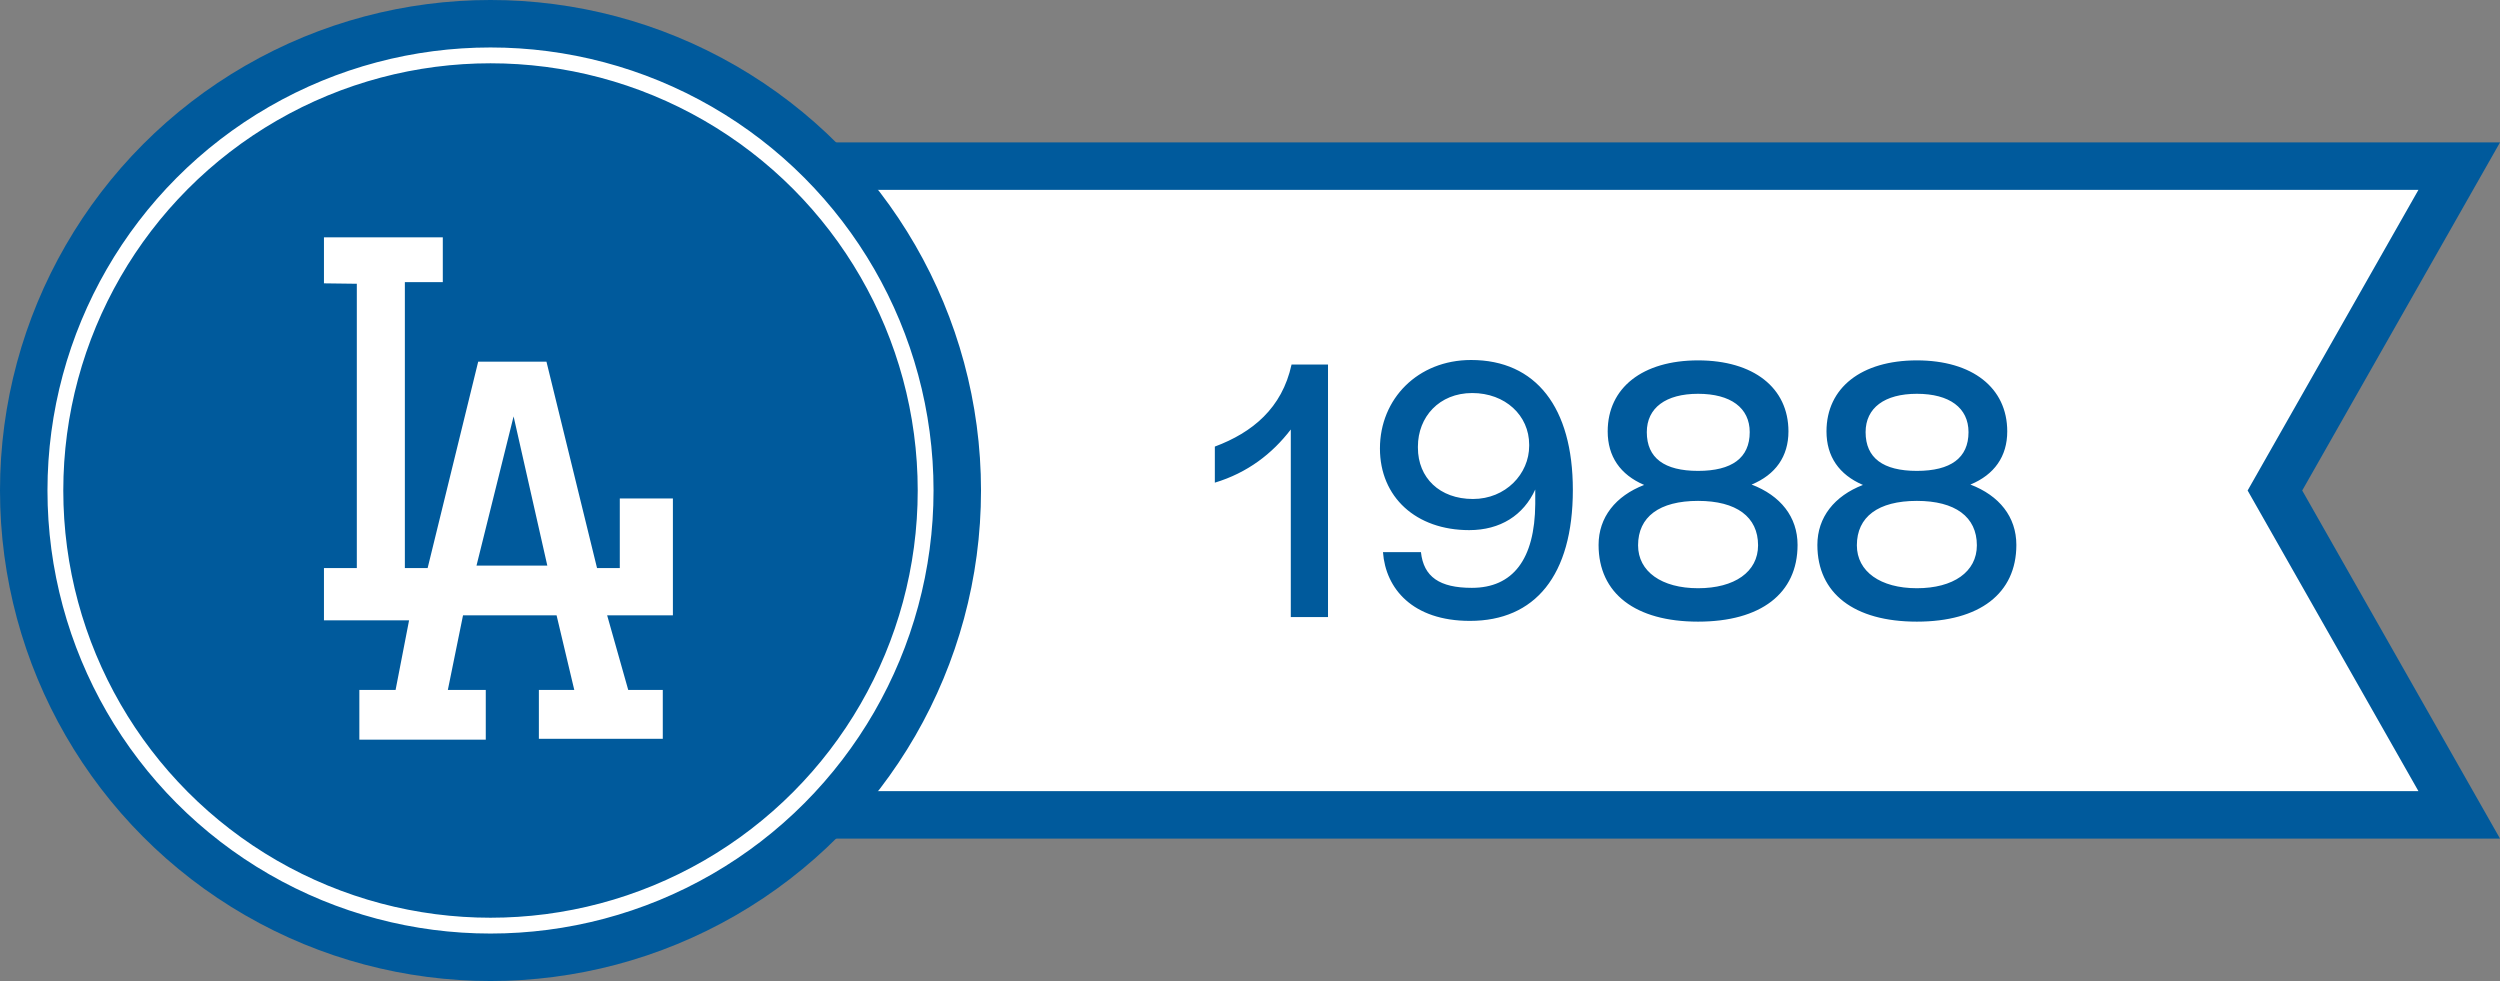 <svg width="158" height="62" viewBox="0 0 158 62" fill="none" xmlns="http://www.w3.org/2000/svg">
<rect x="0" y="0" width="158" height="62" fill="#808080" stroke="none"/>
<path d="M144.196 31.741L155.423 51.5H32.5V10.5H155.423L144.196 30.259L143.775 31L144.196 31.741Z" fill="white" stroke="#005A9C" stroke-width="3"/>
<circle cx="31" cy="31" r="31" fill="#005A9C"/>
<circle cx="31" cy="31" r="27.5" fill="#005A9C" stroke="white"/>
<path d="M81.578 39V27.144C80.401 28.68 78.841 29.88 76.778 30.504V28.224C79.153 27.336 81.025 25.8 81.626 23.04H83.93V39H81.578ZM92.9 39.24C89.276 39.24 87.572 37.2 87.404 34.896H89.804C89.972 36.456 90.98 37.152 93.02 37.152C95.612 37.152 97.004 35.352 97.028 31.848V30.936C96.284 32.568 94.82 33.504 92.852 33.504C89.492 33.504 87.212 31.416 87.212 28.344C87.212 25.2 89.612 22.752 92.972 22.752C97.076 22.752 99.404 25.752 99.404 30.96C99.404 36.384 97.004 39.24 92.9 39.24ZM93.092 31.536C95.156 31.536 96.644 29.952 96.644 28.176V28.104C96.644 26.256 95.132 24.84 93.044 24.84C90.956 24.84 89.612 26.352 89.612 28.224V28.296C89.612 30.192 90.98 31.536 93.092 31.536ZM107.318 39.288C103.358 39.288 101.03 37.512 101.03 34.44C101.03 32.688 102.11 31.344 103.91 30.648C102.398 30 101.606 28.848 101.606 27.264C101.606 24.504 103.814 22.776 107.318 22.776C110.822 22.776 113.03 24.504 113.03 27.264C113.03 28.848 112.214 30 110.702 30.624C112.526 31.32 113.606 32.664 113.606 34.44C113.606 37.512 111.278 39.288 107.318 39.288ZM107.318 29.76C109.454 29.76 110.582 28.944 110.582 27.312C110.582 25.776 109.382 24.888 107.318 24.888C105.278 24.888 104.078 25.776 104.078 27.312C104.078 28.944 105.182 29.76 107.318 29.76ZM107.318 37.176C109.622 37.176 111.11 36.144 111.11 34.464C111.11 32.664 109.742 31.656 107.318 31.656C104.87 31.656 103.526 32.664 103.526 34.464C103.526 36.12 105.014 37.176 107.318 37.176ZM121.146 39.288C117.186 39.288 114.858 37.512 114.858 34.44C114.858 32.688 115.938 31.344 117.738 30.648C116.226 30 115.434 28.848 115.434 27.264C115.434 24.504 117.642 22.776 121.146 22.776C124.65 22.776 126.858 24.504 126.858 27.264C126.858 28.848 126.042 30 124.53 30.624C126.354 31.32 127.434 32.664 127.434 34.44C127.434 37.512 125.106 39.288 121.146 39.288ZM121.146 29.76C123.282 29.76 124.41 28.944 124.41 27.312C124.41 25.776 123.21 24.888 121.146 24.888C119.106 24.888 117.906 25.776 117.906 27.312C117.906 28.944 119.01 29.76 121.146 29.76ZM121.146 37.176C123.45 37.176 124.938 36.144 124.938 34.464C124.938 32.664 123.57 31.656 121.146 31.656C118.698 31.656 117.354 32.664 117.354 34.464C117.354 36.12 118.842 37.176 121.146 37.176Z" fill="#005A9C"/>
<path fill-rule="evenodd" clip-rule="evenodd" d="M20.474 17.907V15H27.985V17.829H25.587V35.903H27.026L30.222 22.858H34.536L37.733 35.903H39.171V31.502H42.527V38.889H38.372L39.704 43.603H41.888V46.694H34.057V43.603H36.294L35.176 38.889H29.263L28.304 43.603H30.701V46.747H22.711V43.603H25.001L25.854 39.203H20.474V35.903H22.551V17.934L20.474 17.907ZM34.59 35.745H30.115L32.459 26.316L34.59 35.745Z" fill="white"/>
</svg>
